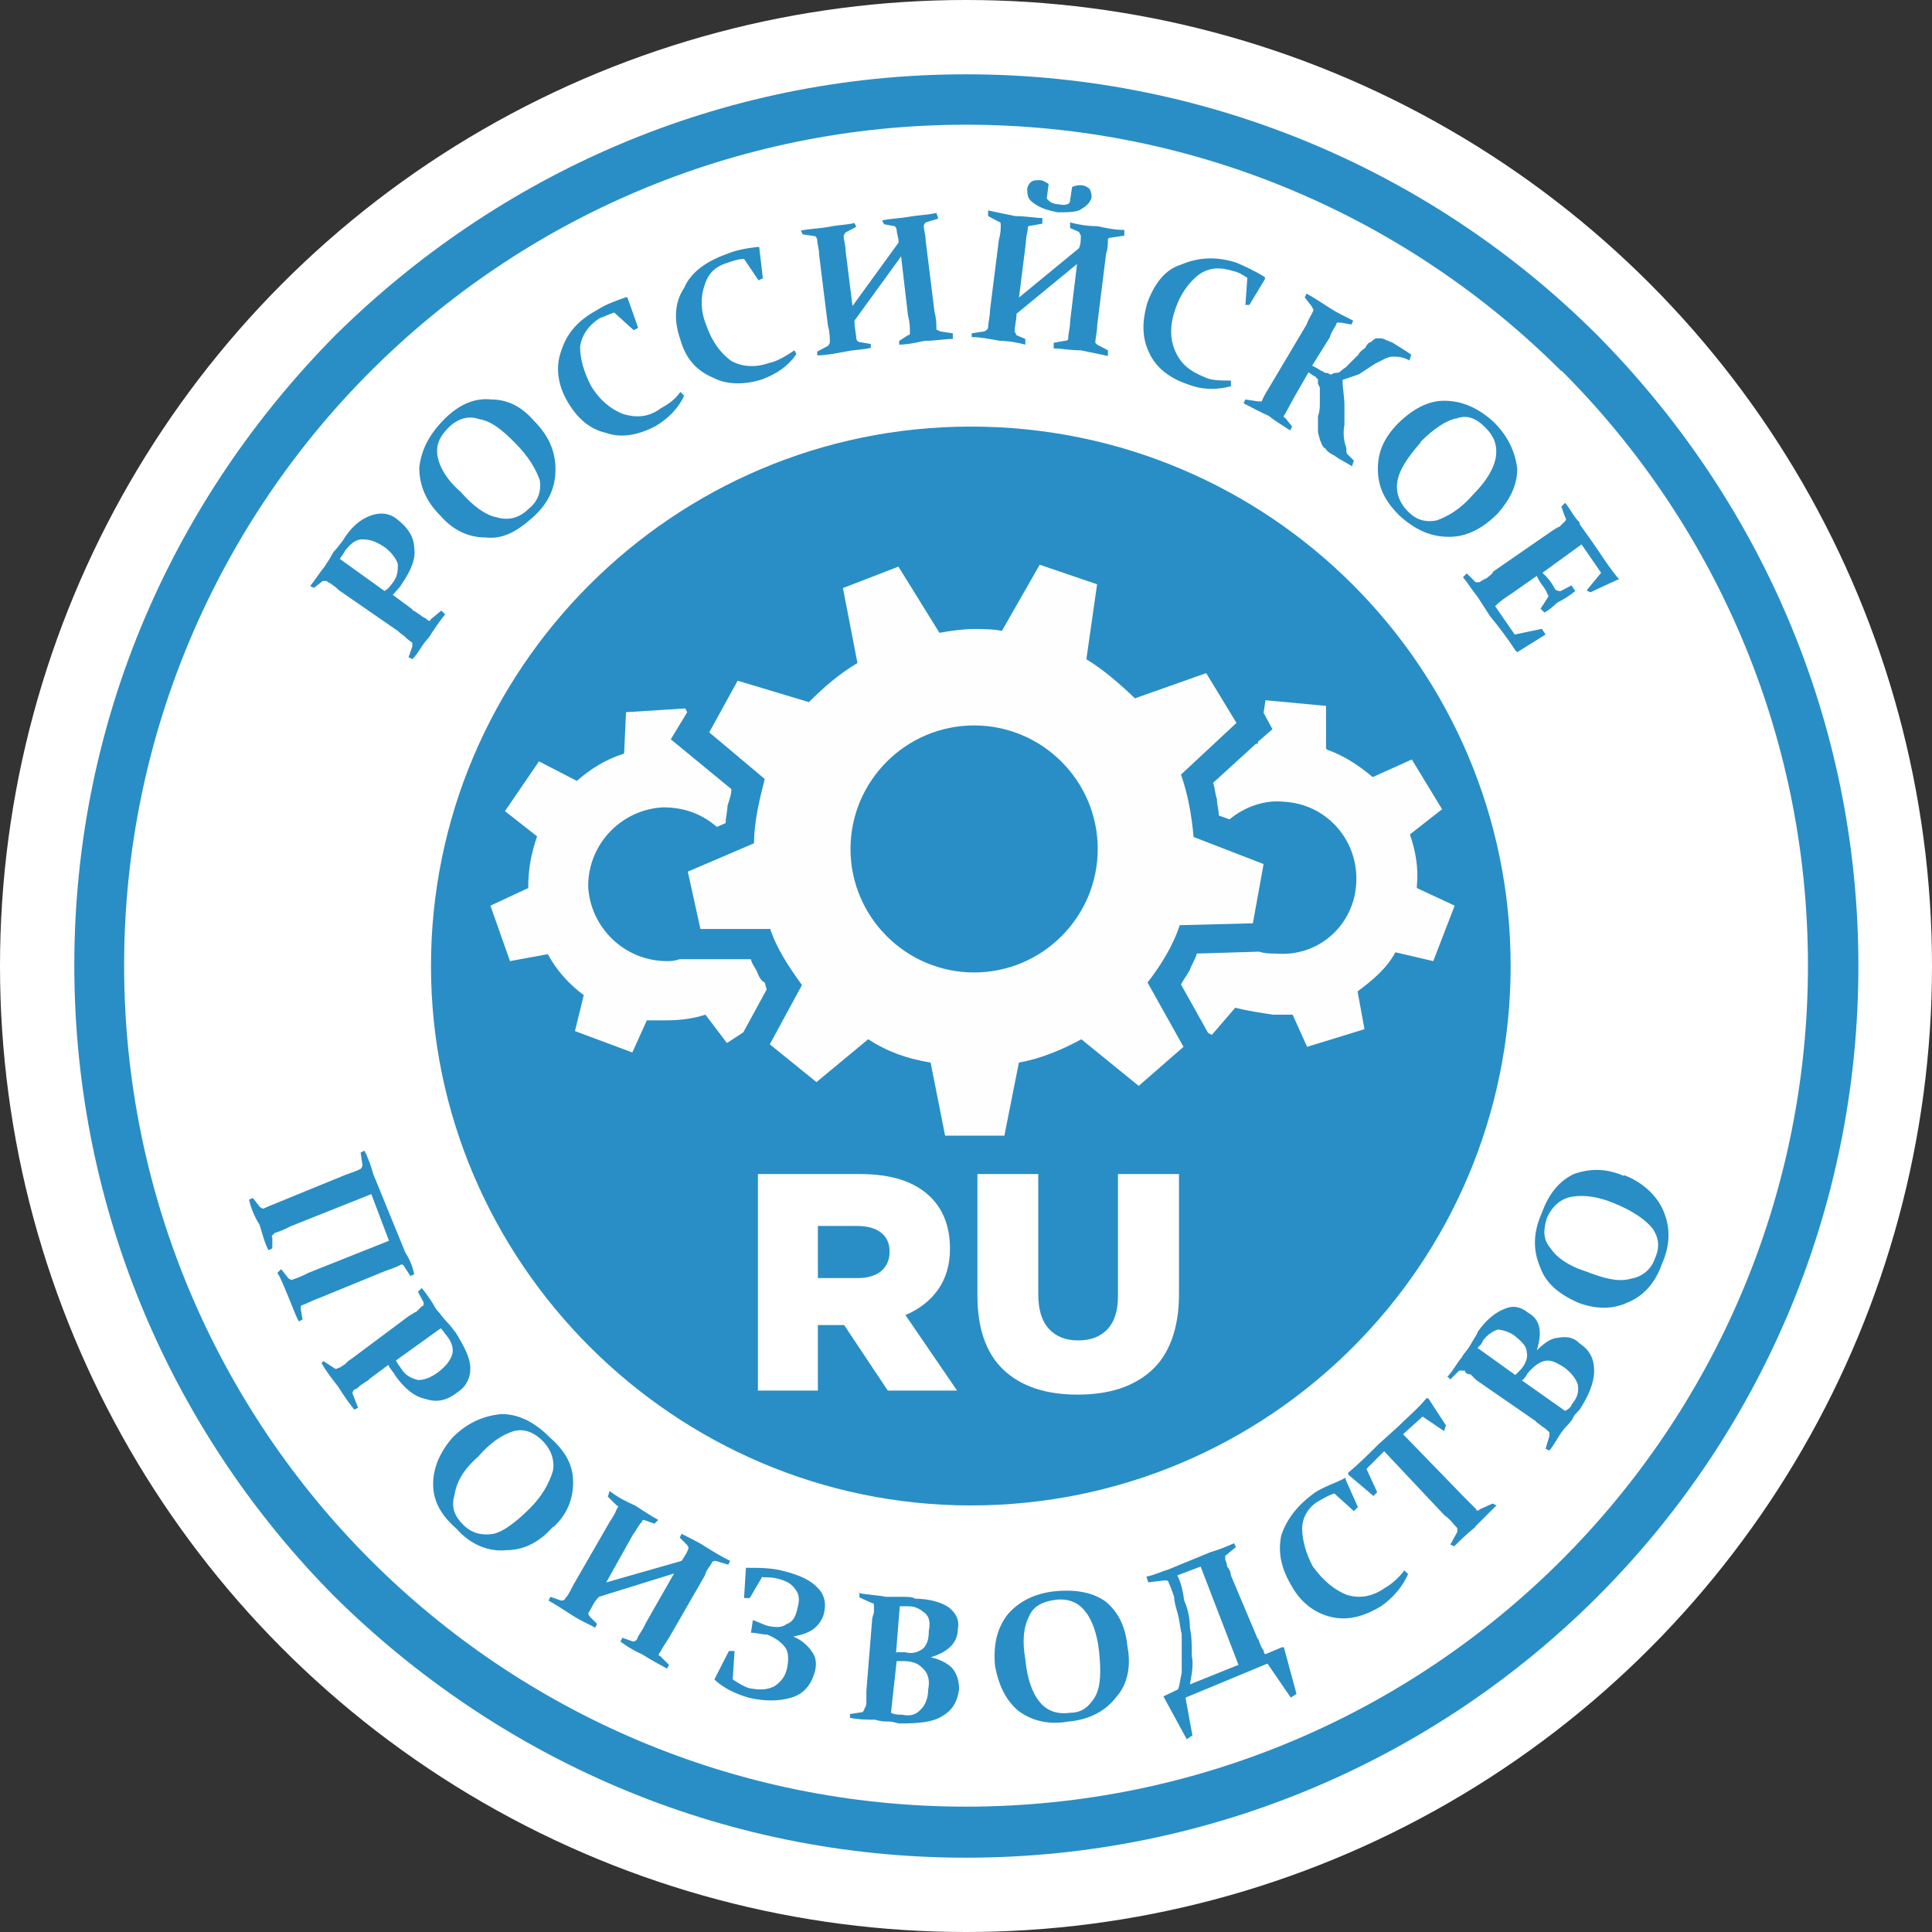 <svg width="130" height="130" viewBox="0 0 130 130" fill="none" xmlns="http://www.w3.org/2000/svg">
<rect x="0" y="0" width="130" height="130" fill="#333333" stroke="none"/>
<circle cx="65" cy="65" r="65" fill="white"/>
<path d="M65.002 5C81.594 5 96.659 11.742 107.48 22.555C118.3 33.495 125.047 48.378 125.047 65C125.047 81.622 118.3 96.632 107.48 107.445C96.659 118.258 81.637 125 65.002 125C48.368 125 33.474 118.258 22.526 107.445C11.747 96.59 5 81.579 5 64.958C5 48.336 11.747 33.495 22.568 22.555C33.516 11.742 48.411 5 65.002 5ZM105.061 24.972C94.834 14.753 80.661 8.392 65.002 8.392C49.344 8.392 35.171 14.753 24.944 24.972C14.76 35.148 8.352 49.353 8.352 64.958C8.352 80.562 14.717 94.767 24.944 104.986C35.171 115.205 49.344 121.565 65.002 121.565C80.661 121.565 94.834 115.205 105.061 104.986C115.288 94.767 121.653 80.604 121.653 64.958C121.653 49.311 115.288 35.148 105.061 24.929V24.972Z" fill="#298EC5"/>
<path fill-rule="evenodd" clip-rule="evenodd" d="M65.324 101.297C85.396 101.297 101.648 85.056 101.648 65C101.648 44.943 85.396 28.703 65.324 28.703C45.252 28.703 29 45.071 29 65C29 84.929 45.38 101.297 65.324 101.297Z" fill="#298EC5"/>
<path d="M25.921 39.728C26.175 39.601 26.303 39.346 26.388 39.261C26.77 38.795 26.77 38.413 26.77 37.947C26.642 37.565 26.303 37.099 25.794 36.76C25.199 36.378 24.817 36.293 24.351 36.293C23.969 36.293 23.629 36.548 23.247 37.014C23.12 37.268 22.993 37.396 22.866 37.608L25.878 39.77L25.921 39.728ZM27.745 41.042C28 41.169 28.127 41.297 28.34 41.424C28.467 41.551 28.594 41.551 28.721 41.678C28.849 41.806 28.976 41.806 28.976 41.678L29.698 41.085L29.952 41.339C29.57 41.806 29.231 42.314 28.849 42.908C28.382 43.374 28.127 44.011 27.745 44.35L27.491 44.222L27.745 43.502V43.247C27.745 43.247 27.364 42.993 27.279 42.866C27.151 42.738 26.897 42.611 26.812 42.484L22.823 39.728C22.823 39.728 22.569 39.473 22.356 39.346C22.229 39.219 22.102 39.219 21.974 39.092H21.72L21.126 39.558L20.871 39.431C21.253 38.965 21.465 38.583 21.847 38.117C22.102 37.735 22.229 37.523 22.441 37.141C22.696 36.887 22.823 36.675 23.035 36.42C23.629 35.445 24.223 34.979 24.86 34.724C25.497 34.47 26.175 34.47 26.77 34.979C27.364 35.445 27.873 36.081 27.873 36.887C28 37.608 27.618 38.456 27.024 39.304C26.897 39.558 26.642 39.77 26.43 40.025L27.745 41V41.042ZM31.013 33.113C31.862 34.088 32.71 34.682 33.432 34.809C34.28 35.063 35.002 34.809 35.596 34.215C36.19 33.749 36.445 33.028 36.317 32.307C36.063 31.586 35.596 30.738 34.62 29.763C33.771 28.915 33.05 28.321 32.201 28.194C31.48 27.94 30.758 28.194 30.164 28.788C29.57 29.381 29.316 29.975 29.443 30.696C29.57 31.417 30.037 32.265 31.013 33.113ZM35.935 28.321C36.911 29.297 37.378 30.357 37.378 31.586C37.378 32.816 36.911 33.876 35.808 34.852C34.705 35.827 33.771 36.293 32.668 36.166C31.565 36.166 30.504 35.7 29.655 34.724C28.679 33.749 28.212 32.689 28.212 31.459C28.34 30.357 28.806 29.297 29.91 28.194C30.886 27.219 31.947 26.753 33.05 26.88C34.153 26.88 35.087 27.346 35.935 28.321ZM42.895 22.088L42.64 22.215L41.325 21.028C40.943 21.155 40.73 21.282 40.349 21.41C39.627 21.876 39.16 22.512 39.033 23.318C39.033 24.166 39.288 25.014 39.755 25.947C40.349 26.922 41.07 27.516 41.919 27.855C42.767 28.109 43.616 28.109 44.465 27.473C44.931 27.219 45.441 26.88 45.78 26.371L46.035 26.625C45.653 27.473 44.931 28.194 44.125 28.661C43.022 29.254 41.834 29.509 40.773 29.127C39.67 28.873 38.863 28.152 38.227 27.092C37.505 25.904 37.378 24.675 37.76 23.615C38.142 22.427 38.863 21.579 40.179 20.858C40.773 20.477 41.367 20.265 42.088 20.011H42.216L42.937 22.046L42.895 22.088ZM51.297 18.738L51.042 18.866L50.066 17.424C49.684 17.424 49.345 17.551 48.963 17.678C48.114 17.933 47.647 18.399 47.393 19.247C47.138 19.968 47.138 20.943 47.52 21.876C47.902 22.979 48.496 23.784 49.217 24.293C49.939 24.675 50.788 24.76 51.764 24.42C52.358 24.293 52.867 23.954 53.461 23.572L53.588 23.827C52.994 24.675 52.273 25.141 51.297 25.523C50.108 25.904 48.878 25.904 47.944 25.396C46.841 24.929 46.12 24.081 45.78 22.852C45.313 21.537 45.398 20.307 46.035 19.374C46.502 18.272 47.605 17.551 48.92 17.085C49.514 16.83 50.236 16.703 50.957 16.618H51.084L51.339 18.781L51.297 18.738ZM57.322 20.646L60.463 16.321C60.463 15.94 60.335 15.728 60.335 15.473C60.335 15.346 60.208 15.219 60.208 15.219L59.487 15.092L59.359 14.837C59.826 14.71 60.463 14.71 61.184 14.583C61.905 14.456 62.499 14.456 63.009 14.329L63.136 14.71L62.287 14.964C62.287 14.964 62.16 15.092 62.16 15.219C62.16 15.473 62.287 15.813 62.287 16.194L62.881 20.986C63.009 21.452 63.009 21.834 63.009 22.173C63.009 22.173 63.093 22.215 63.263 22.3L64.112 22.427V22.809C63.518 22.809 62.924 22.936 62.202 22.936C61.608 23.064 61.014 23.191 60.505 23.191V22.936L61.099 22.555C61.099 22.555 61.226 22.555 61.226 22.427C61.226 22.046 61.226 21.707 61.099 21.24L60.632 17.254L57.492 21.579C57.492 22.046 57.619 22.555 57.619 22.767C57.619 22.894 57.747 23.021 57.874 23.021L58.595 23.148V23.403C58.129 23.53 57.492 23.53 56.898 23.657C56.177 23.784 55.583 23.912 54.989 23.912V23.657L55.71 23.276C55.71 23.276 55.837 23.148 55.837 23.021C55.837 22.767 55.837 22.3 55.71 21.919L55.116 17.127C55.116 16.745 54.989 16.406 54.989 16.152C54.989 16.025 54.861 15.897 54.861 15.897L54.013 15.77L53.885 15.516C54.479 15.389 55.073 15.389 55.795 15.261C56.389 15.134 56.983 15.134 57.492 15.007L57.619 15.261L56.898 15.643C56.898 15.643 56.771 15.77 56.771 15.897C56.771 16.152 56.898 16.491 56.898 16.873L57.365 20.604L57.322 20.646ZM68.525 20.053L72.599 16.703C72.726 16.449 72.726 16.109 72.726 15.855C72.726 15.855 72.684 15.77 72.599 15.601L72.005 15.346V14.964C72.472 15.092 73.108 15.219 73.829 15.219C74.424 15.346 75.018 15.473 75.654 15.473V15.855L74.805 15.982C74.805 15.982 74.551 15.982 74.551 16.109C74.551 16.364 74.551 16.703 74.424 17.085L73.829 21.876C73.829 22.343 73.702 22.724 73.702 23.064C73.702 23.064 73.745 23.106 73.829 23.191L74.551 23.572V23.954C73.957 23.827 73.363 23.7 72.726 23.572C72.005 23.572 71.411 23.445 70.901 23.445V23.064L71.623 22.936C71.623 22.936 71.877 22.936 71.877 22.809C71.877 22.427 72.005 22.088 72.005 21.622L72.472 17.763L68.398 21.113C68.398 21.579 68.27 21.961 68.27 22.3C68.27 22.3 68.313 22.385 68.398 22.555L68.992 22.809V23.191C68.525 23.064 67.889 22.936 67.294 22.936C66.573 22.809 65.979 22.682 65.385 22.682V22.427L66.234 22.3C66.234 22.3 66.488 22.173 66.488 22.046C66.488 21.664 66.616 21.325 66.616 20.858L67.21 16.152C67.337 15.685 67.337 15.431 67.337 15.177C67.337 15.049 67.337 14.922 67.21 14.922L66.488 14.54V14.159C67.082 14.286 67.676 14.413 68.313 14.54C69.034 14.54 69.628 14.668 70.138 14.668V15.049L69.416 15.177C69.416 15.177 69.162 15.177 69.162 15.304C69.162 15.558 69.034 15.897 69.034 16.279L68.568 20.011L68.525 20.053ZM72.132 12.59C72.387 12.463 72.599 12.463 72.726 12.463C72.981 12.463 73.193 12.59 73.32 12.717C73.448 12.972 73.448 13.099 73.448 13.311C73.32 13.692 73.066 13.905 72.599 14.159C72.217 14.286 71.75 14.286 71.156 14.286C70.562 14.159 70.053 14.032 69.586 13.692C69.204 13.438 69.119 13.226 69.119 12.717C69.119 12.59 69.246 12.335 69.374 12.251C69.501 12.123 69.756 12.123 69.968 12.123C70.18 12.123 70.35 12.251 70.562 12.378L70.435 13.353C70.435 13.353 70.689 13.735 71.156 13.735C71.75 13.862 72.005 13.735 72.005 13.48L72.132 12.632V12.59ZM84.056 20.519H83.802L83.929 18.696C83.547 18.442 83.335 18.314 82.953 18.23C82.104 17.975 81.383 17.975 80.661 18.484C80.067 18.95 79.473 19.671 79.091 20.774C78.709 21.876 78.709 22.809 79.091 23.657C79.473 24.505 80.067 24.972 81.001 25.353C81.468 25.608 82.104 25.608 82.826 25.608V25.989C81.85 26.244 80.916 26.244 79.94 25.862C78.752 25.48 77.776 24.76 77.309 23.7C76.842 22.724 76.842 21.664 77.182 20.434C77.649 19.12 78.37 18.145 79.473 17.805C80.577 17.339 81.765 17.212 83.207 17.678C83.802 17.933 84.523 18.272 85.117 18.654V18.781L84.014 20.604L84.056 20.519ZM88.257 24.59L88.512 24.717C88.766 24.844 88.894 24.972 88.979 24.972C89.106 25.099 89.233 25.099 89.361 25.099C89.488 25.226 89.615 25.226 89.742 25.099C89.87 25.099 90.124 25.099 90.209 24.972C90.337 24.844 90.591 24.717 90.676 24.59C90.931 24.336 91.143 24.123 91.397 23.869C91.525 23.615 91.779 23.488 91.864 23.403C91.992 23.148 92.119 23.021 92.246 23.021C92.373 22.894 92.501 22.767 92.628 22.767H92.883C92.883 22.767 93.137 22.767 93.264 22.894C93.392 22.894 93.519 23.021 93.646 23.021C94.24 23.403 94.622 23.615 94.962 23.869L94.835 24.251C94.368 23.996 93.986 23.996 93.731 23.996C93.349 23.996 93.01 24.251 92.543 24.463L91.44 25.184C91.058 25.311 90.718 25.438 90.337 25.565C90.337 26.159 90.464 26.668 90.464 27.261V28.576C90.337 29.297 90.464 29.763 90.591 30.145C90.591 30.399 90.591 30.526 90.718 30.611C90.846 30.738 90.973 30.866 91.1 30.993L90.973 31.374C90.591 31.12 90.252 30.993 89.785 30.654C89.53 30.526 89.318 30.399 89.191 30.187C88.936 30.06 88.936 29.805 88.809 29.593C88.809 29.466 88.682 29.212 88.682 29V28.025C88.809 27.643 88.809 27.431 88.809 27.049V26.074L88.682 25.82V25.565C88.682 25.565 88.682 25.438 88.554 25.438C88.554 25.438 88.554 25.311 88.427 25.311L88.045 25.056L87.069 26.753C86.814 27.219 86.602 27.601 86.475 27.855C86.348 27.982 86.348 28.109 86.475 28.109L86.942 28.703L86.814 28.957C86.433 28.703 85.838 28.364 85.372 27.982C84.778 27.728 84.183 27.389 83.674 27.134L83.802 26.88L84.65 27.007H84.905C85.032 26.625 85.287 26.286 85.499 25.904L87.918 21.834C88.045 21.452 88.3 21.113 88.385 20.858C88.385 20.858 88.342 20.774 88.257 20.604L87.79 20.011L87.918 19.756C88.385 20.011 88.894 20.35 89.488 20.731C90.082 21.113 90.591 21.325 91.058 21.579L90.931 21.834L90.209 21.707H89.955C89.827 22.088 89.573 22.3 89.488 22.682L88.3 24.59H88.257ZM95.598 29.763C94.75 30.738 94.156 31.586 94.028 32.392C93.901 33.113 94.156 33.834 94.75 34.427C95.344 35.021 95.938 35.148 96.659 35.021C97.381 34.767 98.229 34.3 99.078 33.325C100.054 32.35 100.521 31.502 100.648 30.781C100.775 29.933 100.521 29.339 99.927 28.745C99.333 28.152 98.739 27.897 98.017 28.152C97.296 28.279 96.447 28.873 95.598 29.721V29.763ZM100.775 34.555C99.799 35.53 98.739 36.123 97.508 36.123C96.277 36.123 95.216 35.657 94.156 34.682C93.18 33.707 92.713 32.774 92.713 31.544C92.713 30.442 93.095 29.509 94.028 28.533C95.004 27.558 96.065 26.965 97.168 26.965C98.357 26.965 99.46 27.431 100.521 28.406C101.497 29.381 101.964 30.442 102.091 31.544C102.091 32.647 101.624 33.579 100.775 34.555ZM106.292 35.276L107.141 36.463C107.735 37.311 108.244 38.159 108.965 39.007H108.838L107.013 39.855L106.759 39.728L107.735 38.541L106.419 36.632L103.788 38.541L104.043 38.795C104.298 39.049 104.51 39.389 104.637 39.643C104.764 39.77 104.892 39.77 105.019 39.77L105.74 39.389L105.995 39.77C105.528 40.152 105.146 40.364 104.892 40.491C104.637 40.618 104.425 40.958 103.916 41.212L103.661 40.958L104.128 40.237C104.128 40.237 104.255 40.109 104.128 39.982C104 39.601 103.746 39.389 103.534 39.007L103.406 38.752L101.709 39.94C101.327 40.194 100.988 40.406 100.606 40.788L101.921 42.696L103.746 42.314L104 42.696L102.091 43.883L101.964 43.756C101.497 43.035 100.86 42.187 100.266 41.466L99.418 40.152C99.036 39.685 98.823 39.304 98.442 38.837L98.696 38.583L99.29 39.176H99.545C99.545 39.176 99.927 38.922 100.012 38.922C100.139 38.795 100.394 38.668 100.478 38.456L104.467 35.7C104.467 35.7 104.849 35.445 104.934 35.445C105.061 35.318 105.189 35.191 105.316 35.063C105.316 35.063 105.443 34.936 105.316 34.809L105.061 34.088L105.316 33.834C105.698 34.3 105.91 34.809 106.292 35.148V35.276Z" fill="#298EC5"/>
<path d="M18.451 83.022C18.451 83.022 18.197 83.149 18.324 83.276V83.997L18.069 84.124C17.815 83.657 17.688 83.149 17.475 82.428C17.093 81.834 16.881 81.241 16.754 80.732L17.009 80.605L17.475 81.198C17.475 81.198 17.603 81.325 17.73 81.325C17.985 81.198 18.324 81.071 18.833 80.859L23.289 79.036C23.671 78.908 24.01 78.781 24.265 78.654C24.265 78.654 24.392 78.527 24.392 78.4L24.265 77.552L24.519 77.424C24.774 77.891 24.986 78.527 25.113 78.993L27.278 84.294C27.532 84.675 27.744 85.142 27.872 85.735L27.617 85.862L27.15 85.142C27.15 85.142 27.023 85.014 26.896 85.142C26.641 85.269 26.302 85.396 25.92 85.523L21.464 87.347C21.082 87.474 20.616 87.728 20.361 87.813C20.233 87.813 20.233 87.94 20.233 88.067L20.361 88.788L20.106 88.915C19.852 88.449 19.64 87.813 19.385 87.219C19.13 86.626 18.918 86.032 18.663 85.65L18.918 85.396L19.385 85.99C19.385 85.99 19.512 86.117 19.64 86.117C20.021 85.99 20.361 85.862 20.743 85.65L26.174 83.488L24.986 80.35L19.555 82.513C19.088 82.767 18.706 82.894 18.451 82.979V83.022ZM26.641 91.544C26.768 91.799 26.896 91.926 27.023 92.138C27.278 92.52 27.617 92.732 28.126 92.859C28.508 92.859 28.975 92.732 29.569 92.265C30.036 91.884 30.291 91.544 30.418 91.163C30.545 90.781 30.418 90.315 30.036 89.848C29.909 89.721 29.781 89.467 29.654 89.382L26.641 91.544ZM24.817 92.859C24.562 92.986 24.435 93.113 24.222 93.241C24.095 93.368 23.968 93.495 23.84 93.495C23.713 93.622 23.713 93.749 23.713 93.749L24.095 94.725L23.84 94.852C23.459 94.385 23.119 93.877 22.737 93.283C22.27 92.689 21.889 92.18 21.634 91.714L21.761 91.587L22.483 92.053C22.483 92.053 22.61 92.18 22.737 92.053C22.864 92.053 22.992 91.926 23.204 91.799C23.331 91.672 23.459 91.544 23.671 91.417L27.532 88.534C27.787 88.407 27.914 88.279 27.999 88.279C28.126 88.152 28.254 88.025 28.381 87.898C28.508 87.898 28.508 87.771 28.508 87.643L28.126 86.922L28.381 86.668C28.763 87.135 29.102 87.643 29.357 88.11C29.612 88.364 29.824 88.704 30.078 88.958C30.333 89.212 30.46 89.424 30.672 89.679C31.267 90.654 31.648 91.375 31.648 92.096C31.648 92.689 31.394 93.283 30.8 93.665C30.078 94.258 29.357 94.385 28.636 94.131C27.914 94.004 27.193 93.41 26.599 92.562C26.471 92.308 26.217 92.096 26.132 91.841L24.817 92.817V92.859ZM32.158 98.032C31.182 98.88 30.715 99.728 30.588 100.576C30.333 101.424 30.588 102.018 31.182 102.612C31.776 103.205 32.497 103.332 33.218 103.205C33.813 103.078 34.661 102.484 35.637 101.509C36.486 100.661 36.953 99.813 37.207 98.965C37.335 98.244 37.08 97.523 36.486 96.93C35.892 96.336 35.17 96.082 34.449 96.336C33.728 96.59 33.006 97.057 32.158 98.032ZM37.207 102.739C36.231 103.841 35.17 104.308 34.067 104.308C32.879 104.435 31.648 103.926 30.715 102.866C29.612 101.891 29.145 100.958 29.145 99.855C29.145 98.753 29.612 97.693 30.46 96.718C31.436 95.742 32.497 95.276 33.728 95.149C34.831 95.149 35.892 95.615 36.995 96.718C38.099 97.693 38.565 98.626 38.565 99.728C38.565 100.831 38.183 101.891 37.25 102.739H37.207ZM40.814 106.47L45.864 105.029C46.119 104.647 46.246 104.435 46.331 104.18C46.331 104.18 46.331 104.053 46.203 103.926L45.737 103.46L45.864 103.205C46.331 103.46 46.84 103.672 47.434 104.053C48.028 104.435 48.622 104.774 49.132 105.029L49.004 105.283L48.156 105.029C48.156 105.029 47.901 105.029 47.901 105.156C47.774 105.41 47.519 105.622 47.434 106.004L45.015 110.202C44.761 110.583 44.549 110.923 44.421 111.177C44.294 111.304 44.294 111.431 44.421 111.431L45.015 112.025L44.888 112.279C44.421 112.025 43.785 111.686 43.191 111.304C42.597 111.05 42.087 110.711 41.748 110.456L41.875 110.202L42.597 110.456C42.597 110.456 42.724 110.456 42.851 110.329C42.978 109.947 43.233 109.735 43.445 109.226L45.355 105.877L40.305 107.446C39.923 107.827 39.838 108.166 39.584 108.548C39.584 108.548 39.584 108.675 39.711 108.802L40.178 109.269L40.05 109.523C39.584 109.269 39.075 109.057 38.48 108.675C37.886 108.294 37.377 107.954 36.91 107.7L37.038 107.446L37.759 107.7C37.759 107.7 38.014 107.7 38.014 107.573C38.268 107.318 38.395 106.979 38.608 106.597L41.026 102.4C41.281 102.018 41.408 101.806 41.493 101.552C41.621 101.424 41.621 101.297 41.493 101.297L40.899 100.703L41.026 100.322C41.493 100.703 42.13 101.043 42.724 101.297C43.318 101.679 43.827 102.018 44.294 102.272L44.039 102.527L43.318 102.272C43.318 102.272 43.191 102.272 43.191 102.4C42.936 102.654 42.809 102.993 42.597 103.248L40.772 106.513L40.814 106.47ZM51.296 106.089L50.447 107.53H50.065L50.192 105.495H50.32C51.168 105.495 52.017 105.495 52.866 105.749C53.842 106.004 54.563 106.343 55.03 106.852C55.497 107.318 55.624 107.954 55.412 108.675C55.285 109.057 55.03 109.396 54.69 109.65C54.309 109.905 53.842 110.032 53.375 110.117C53.969 110.371 54.351 110.711 54.69 111.219C54.945 111.601 54.945 112.067 54.818 112.534C54.563 113.382 54.096 113.976 53.248 114.23C52.399 114.484 51.423 114.484 50.362 114.23C49.513 113.976 48.792 113.636 48.198 113.127L48.071 113L49.047 111.092H49.428L49.301 113C49.683 113.255 50.023 113.467 50.404 113.594C51.126 113.721 51.593 113.721 52.102 113.467C52.484 113.212 52.823 112.873 52.951 112.279C53.078 111.686 53.078 111.177 52.823 110.838C52.569 110.499 52.229 110.244 51.635 109.99C51.253 109.99 50.914 109.862 50.532 109.862L50.659 109.014C51.041 109.142 51.253 109.269 51.635 109.396C52.229 109.523 52.611 109.523 52.951 109.269C53.333 109.142 53.545 108.802 53.672 108.166C53.799 107.7 53.799 107.318 53.545 106.979C53.29 106.597 52.951 106.385 52.441 106.258C52.059 106.131 51.72 106.131 51.338 106.131L51.296 106.089ZM57.788 107.191C58.382 107.318 58.976 107.318 59.613 107.446H60.589C61.056 107.446 61.438 107.446 61.565 107.573C62.541 107.573 63.389 107.827 63.856 108.166C64.323 108.548 64.578 109.014 64.45 109.608C64.45 110.583 63.729 111.177 62.626 111.516C63.22 111.643 63.729 111.898 64.069 112.237C64.45 112.703 64.535 113.212 64.535 113.679C64.408 114.527 64.069 115.12 63.347 115.502C62.753 115.884 61.777 115.968 60.589 115.968C60.334 115.968 60.122 115.841 59.867 115.841C59.613 115.841 59.273 115.841 58.892 115.714C58.297 115.714 57.788 115.714 57.194 115.587V115.332L58.043 115.205C58.043 115.205 58.17 115.078 58.17 114.951C58.297 114.824 58.297 114.569 58.297 114.484V113.764L58.679 109.057C58.679 108.802 58.807 108.59 58.807 108.463V107.997C58.807 107.997 58.807 107.87 58.679 107.87L57.831 107.488V107.106L57.788 107.191ZM60.334 111.771L59.952 115.248C60.207 115.375 60.419 115.375 60.674 115.375C61.268 115.502 61.65 115.375 61.989 114.993C62.244 114.739 62.456 114.272 62.456 113.679C62.583 113.085 62.456 112.576 62.074 112.237C61.819 111.983 61.48 111.771 60.759 111.771H60.292H60.334ZM60.334 111.177H60.928C61.395 111.304 61.777 111.177 62.117 110.923C62.371 110.668 62.498 110.329 62.498 109.735C62.626 109.142 62.498 108.76 62.244 108.548C61.989 108.336 61.65 108.082 61.141 108.082H60.546L60.292 111.219L60.334 111.177ZM68.991 111.643C69.118 112.958 69.458 113.933 69.967 114.527C70.434 115.12 71.155 115.375 72.004 115.248C72.852 115.248 73.319 114.781 73.701 114.145C74.083 113.424 74.083 112.449 73.956 111.135C73.828 109.947 73.489 108.972 72.98 108.378C72.513 107.785 71.792 107.53 70.943 107.658C70.094 107.785 69.5 108.124 69.246 108.76C68.864 109.481 68.779 110.456 68.991 111.643ZM75.865 110.795C76.12 112.11 75.865 113.34 75.144 114.145C74.422 115.12 73.319 115.714 71.876 115.841C70.434 116.096 69.33 115.714 68.524 115.12C67.675 114.4 67.209 113.424 66.954 112.11C66.827 110.668 67.081 109.566 67.803 108.633C68.524 107.785 69.627 107.191 71.07 107.064C72.513 106.937 73.616 107.191 74.422 107.785C75.271 108.506 75.738 109.481 75.865 110.795ZM84.649 110.202C84.777 110.668 84.904 110.923 85.031 111.05C85.031 111.304 85.159 111.304 85.159 111.304L86.262 110.838H86.389L87.238 113.976L86.856 114.23L85.286 111.94L79.769 114.23L80.236 116.774L79.854 117.029L78.284 114.145L79.26 113.679C79.387 113.424 79.387 113.085 79.515 112.576V109.947C79.387 109.481 79.387 109.099 79.26 108.633C79.133 108.166 79.005 107.785 79.005 107.446C78.878 107.064 78.751 106.725 78.624 106.47C78.624 106.343 78.496 106.343 78.369 106.343L77.266 106.47L77.138 106.089C77.732 105.961 78.242 105.707 78.581 105.622L81.467 104.435C81.933 104.308 82.57 104.053 83.037 103.841L83.164 104.096L82.443 104.689V104.944C82.443 104.944 82.57 105.198 82.57 105.41C82.697 105.537 82.825 105.792 82.825 106.004L84.649 110.329V110.202ZM79.218 106.004C79.472 106.47 79.6 107.106 79.684 107.7C79.939 108.294 80.066 108.887 80.066 109.523C80.194 110.117 80.194 110.711 80.194 111.431C80.321 112.025 80.194 112.619 80.066 113.34L83.334 112.025L80.788 105.41L79.218 106.004ZM91.354 101.424L91.099 101.679L89.784 100.491C89.402 100.619 89.19 100.746 88.808 100.958C88.087 101.34 87.62 102.06 87.62 102.866C87.62 103.587 87.874 104.562 88.341 105.41C89.062 106.385 89.784 106.979 90.632 107.318C91.481 107.573 92.33 107.446 93.179 106.852C93.645 106.597 94.155 106.131 94.494 105.665L94.749 105.919C94.367 106.767 93.773 107.488 92.924 108.082C91.736 108.802 90.632 109.057 89.572 108.802C88.468 108.548 87.535 107.827 86.941 106.767C86.219 105.58 85.965 104.477 86.219 103.29C86.601 102.188 87.323 101.255 88.511 100.407C89.105 100.025 89.826 99.813 90.548 99.431V99.559L91.396 101.467L91.354 101.424ZM99.289 102.739C98.695 103.205 98.186 103.714 97.846 104.053L97.592 103.926L98.059 103.078V102.824C97.804 102.569 97.592 102.23 97.21 101.976L93.136 97.65L91.948 98.838L92.669 100.407L92.415 100.661L90.717 99.219V99.092C91.439 98.499 92.16 97.778 92.754 97.184L94.07 95.997C94.664 95.403 95.385 94.809 95.979 94.089H96.107L97.295 95.912L97.167 96.294L95.725 95.318L94.409 96.506L98.483 100.703C98.865 101.085 99.077 101.297 99.332 101.552C99.332 101.679 99.459 101.679 99.586 101.552L100.435 101.17L100.69 101.297C100.223 101.764 99.713 102.272 99.247 102.739H99.289ZM97.38 92.647C97.761 92.265 97.974 91.799 98.356 91.332C98.483 91.078 98.737 90.866 98.95 90.484C99.204 90.018 99.416 89.763 99.416 89.636C100.011 88.788 100.605 88.322 101.241 88.067C101.835 87.813 102.344 87.94 102.811 88.322C103.66 88.788 103.787 89.636 103.405 90.866C103.872 90.4 104.381 90.018 104.848 90.018C105.442 89.891 105.951 90.018 106.291 90.4C107.012 90.866 107.267 91.502 107.267 92.223C107.267 93.071 106.885 93.919 106.291 94.852C106.036 95.106 105.909 95.234 105.824 95.445C105.697 95.7 105.442 95.912 105.23 96.166C104.848 96.633 104.636 97.142 104.254 97.608L103.999 97.481L104.254 96.633C104.254 96.633 104.254 96.506 104.254 96.378C104.127 96.251 103.999 96.124 103.787 95.997C103.66 95.87 103.405 95.742 103.32 95.615L99.332 92.859C99.332 92.859 99.077 92.605 98.95 92.477C98.695 92.477 98.568 92.35 98.568 92.223H98.186L97.592 92.817L97.337 92.562L97.38 92.647ZM102.429 92.901L105.315 94.937C105.57 94.809 105.697 94.682 105.782 94.47C106.164 94.004 106.248 93.622 106.164 93.156C106.036 92.774 105.782 92.435 105.315 92.053C104.721 91.672 104.339 91.46 103.872 91.587C103.49 91.714 103.151 91.969 102.769 92.435C102.642 92.689 102.514 92.817 102.387 92.901H102.429ZM101.963 92.52C101.963 92.52 102.217 92.265 102.344 92.138C102.726 91.672 102.811 91.29 102.726 90.951C102.726 90.569 102.344 90.23 101.878 89.848C101.496 89.594 101.029 89.467 100.774 89.467C100.392 89.594 100.053 89.848 99.798 90.188C99.798 90.188 99.756 90.272 99.671 90.442C99.671 90.442 99.544 90.569 99.416 90.696L101.963 92.52ZM106.758 85.566C107.946 86.032 108.922 86.287 109.771 86.032C110.492 85.905 111.086 85.438 111.341 84.718C111.723 83.87 111.595 83.276 111.213 82.682C110.747 82.089 109.898 81.495 108.667 80.986C107.564 80.52 106.63 80.392 105.782 80.52C105.06 80.647 104.466 81.113 104.084 81.961C103.83 82.809 103.83 83.403 104.339 83.997C104.721 84.59 105.527 85.184 106.758 85.566ZM109.304 79.078C110.492 79.544 111.468 80.392 111.935 81.495C112.401 82.597 112.401 83.785 111.807 85.099C111.341 86.414 110.492 87.262 109.516 87.643C108.54 88.11 107.352 88.11 106.164 87.643C104.848 87.05 103.999 86.329 103.618 85.226C103.151 84.124 103.151 82.937 103.745 81.622C104.212 80.308 104.933 79.46 105.909 78.993C107.012 78.612 108.073 78.612 109.261 79.12L109.304 79.078Z" fill="#298EC5"/>
<path fill-rule="evenodd" clip-rule="evenodd" d="M89.353 50.467C90.456 50.848 91.517 51.569 92.366 52.29L94.997 51.103L97.034 54.452L94.87 56.148C95.252 57.251 95.464 58.438 95.336 59.626V59.753L97.882 60.94L96.44 64.671L93.894 64.078C93.3 65.18 92.324 65.986 91.348 66.707L91.814 69.251L87.953 70.438L86.977 68.276H85.661C84.813 68.148 83.964 68.021 83.115 67.809L81.545 69.633L81.291 69.505L79.466 66.24C79.593 65.986 79.848 65.647 80.06 65.265C80.187 64.883 80.442 64.544 80.527 64.163L84.728 64.035C85.11 64.163 85.449 64.163 85.831 64.163C88.717 64.417 91.135 62.255 91.263 59.371C91.39 56.488 89.226 54.071 86.34 53.944C85.025 53.816 83.709 54.325 82.733 55.131L82.012 54.876C82.012 54.495 81.885 54.156 81.885 53.774C81.757 53.392 81.757 53.053 81.63 52.672L84.516 50.042H84.643V49.915L85.619 49.067L85.025 47.965L85.152 47.117L89.226 47.498V50.382L89.353 50.467ZM41.954 50.721C40.766 51.103 39.789 51.696 38.813 52.544L36.267 51.23L33.976 54.58L36.14 56.276C35.758 57.378 35.546 58.438 35.546 59.626V59.753L33 60.94L34.316 64.671L36.861 64.205C37.456 65.308 38.304 66.24 39.28 66.961L38.686 69.378L42.548 70.82L43.524 68.657H44.839C45.815 68.657 46.664 68.53 47.47 68.276L48.913 70.184L50.016 69.463L51.586 66.58L51.459 66.113C51.204 65.986 51.077 65.731 50.992 65.519C50.865 65.138 50.61 64.926 50.526 64.544H45.73C45.349 64.671 45.136 64.671 44.882 64.671C41.996 64.671 39.705 62.382 39.577 59.626C39.577 56.742 41.869 54.452 44.627 54.325C46.07 54.325 47.258 54.792 48.234 55.64L48.828 55.385C48.828 55.004 48.955 54.537 48.955 54.198C49.083 53.816 49.21 53.477 49.21 53.096L45.136 49.746L46.24 47.922L46.112 47.668L42.123 47.922L41.996 50.678L41.954 50.721Z" fill="#FEFEFE"/>
<path fill-rule="evenodd" clip-rule="evenodd" d="M51.84 62.509H47.13L46.281 58.65L50.737 56.742C50.737 55.3 51.119 53.731 51.458 52.417L47.724 49.279L49.634 45.802L54.429 47.244C55.405 46.269 56.466 45.336 57.696 44.615L56.72 39.569L60.454 38.127L63.213 42.58C63.934 42.452 64.783 42.325 65.504 42.325C66.098 42.325 66.82 42.325 67.414 42.452L69.96 38L73.821 39.315L73.1 44.36C74.288 45.081 75.391 46.056 76.367 46.989L81.162 45.293L83.199 48.643L79.465 52.12C79.932 53.435 80.186 54.876 80.314 56.318L85.024 58.141L84.303 62.127L79.38 62.254C78.913 63.696 78.065 65.011 77.216 66.113L79.635 70.438L76.622 73.067L72.76 69.929C71.445 70.65 70.002 71.244 68.559 71.498L67.583 76.417H63.595L62.619 71.498C61.048 71.244 59.733 70.777 58.417 69.929L54.938 72.813L51.798 70.269L53.962 66.283C53.113 65.095 52.264 63.866 51.798 62.424L51.84 62.509ZM65.547 48.813C70.129 48.813 73.864 52.544 73.864 57.124C73.864 61.703 70.129 65.435 65.547 65.435C60.964 65.435 57.229 61.703 57.229 57.124C57.229 52.544 60.964 48.813 65.547 48.813Z" fill="#FEFEFE"/>
<path d="M65.769 87.177V79H69.863V87.096C69.863 88.119 70.1 88.891 70.574 89.412C71.048 89.933 71.705 90.194 72.545 90.194C73.385 90.194 74.042 89.944 74.516 89.442C74.99 88.941 75.227 88.193 75.227 87.198V79H79.331V87.076C79.331 88.234 79.171 89.246 78.853 90.113C78.535 90.98 78.074 91.684 77.472 92.226C76.869 92.768 76.151 93.174 75.318 93.445C74.492 93.709 73.554 93.841 72.504 93.841C70.371 93.841 68.715 93.289 67.537 92.185C66.359 91.075 65.769 89.405 65.769 87.177Z" fill="white"/>
<path d="M51 93.567V79H57.887C60.007 79 61.588 79.521 62.631 80.564C63.491 81.424 63.921 82.576 63.921 84.018C63.921 85.095 63.657 86.009 63.129 86.761C62.6 87.513 61.866 88.088 60.924 88.488L64.398 93.567H59.736L56.8 89.158H55.033V93.567H51ZM55.033 85.999H57.694C58.378 85.999 58.91 85.843 59.289 85.532C59.668 85.213 59.858 84.777 59.858 84.221C59.858 83.659 59.665 83.233 59.279 82.941C58.9 82.643 58.365 82.494 57.674 82.494H55.033V85.999Z" fill="white"/>
</svg>
